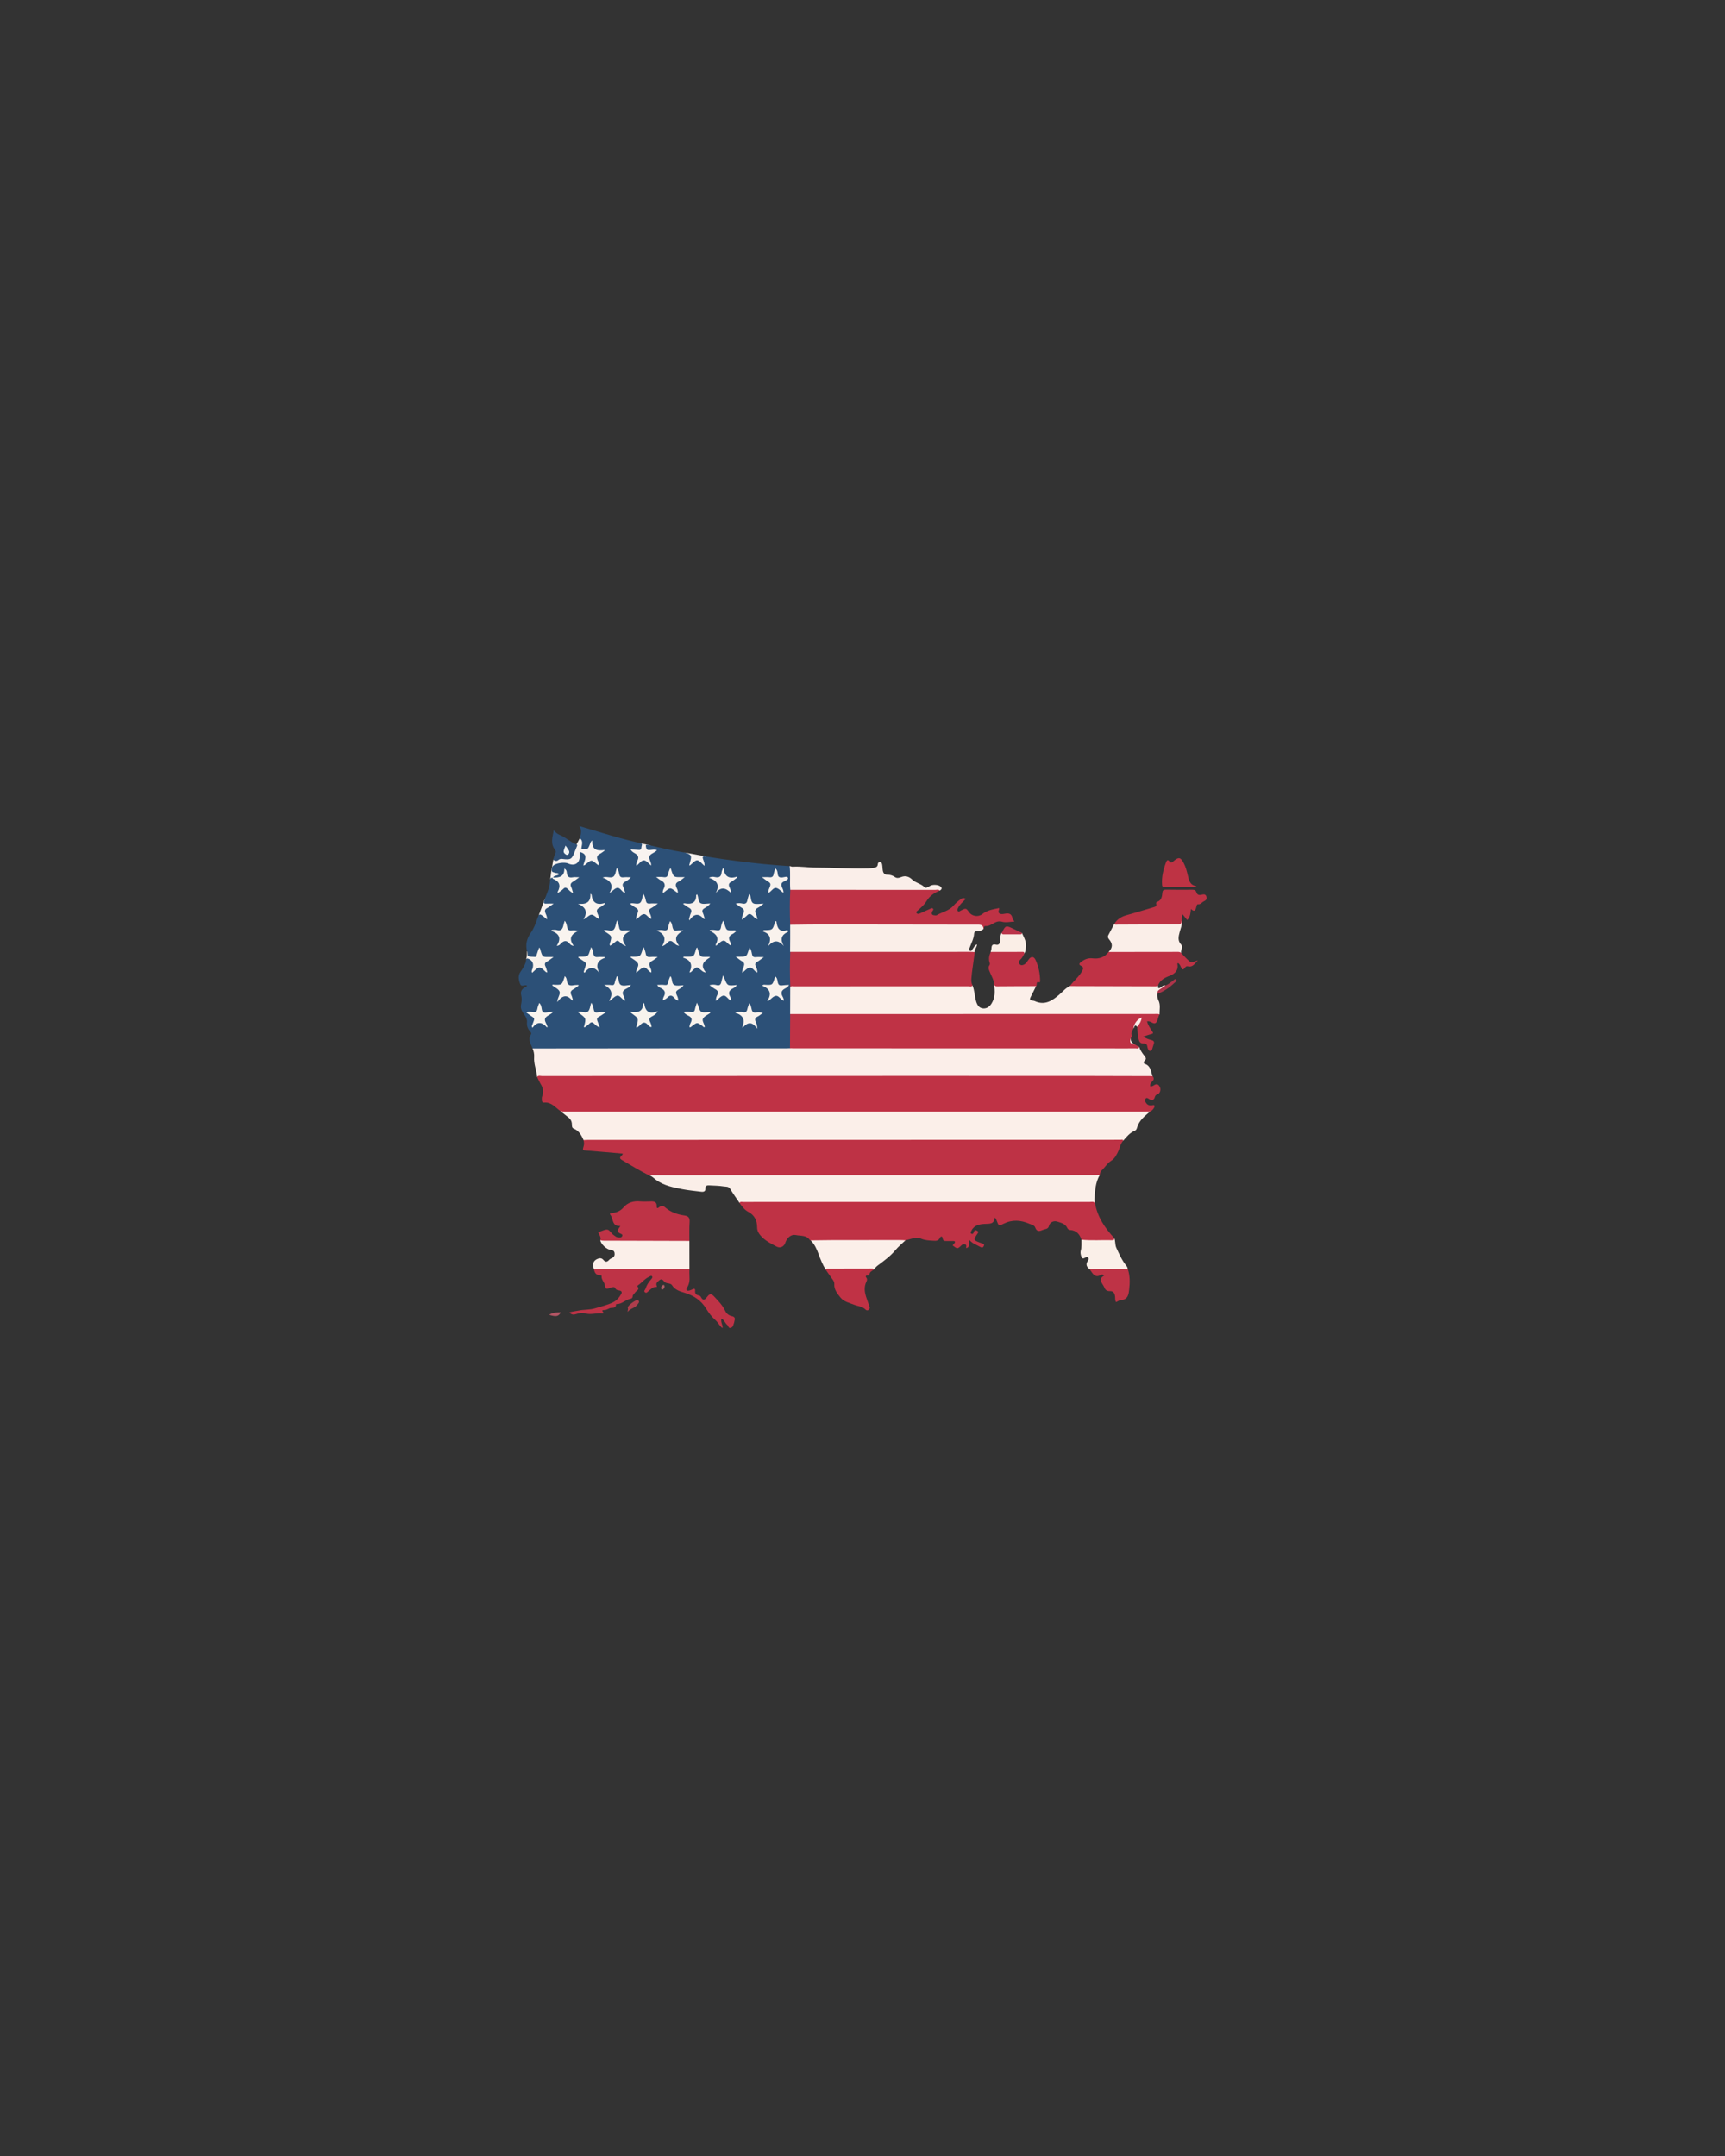 <svg version="1.0" preserveAspectRatio="xMidYMid meet" height="1350" viewBox="0 0 810 1012.5" zoomAndPan="magnify" width="1080" xmlns:xlink="http://www.w3.org/1999/xlink" xmlns="http://www.w3.org/2000/svg"><rect x="0" y="0" width="810" height="1012.5" fill="#333333" stroke="none"/><defs><clipPath id="32ccf4ad07"><path clip-rule="nonzero" d="M 243.078 387.902 L 372 387.902 L 372 493 L 243.078 493 Z M 243.078 387.902"></path></clipPath><clipPath id="a3640cd326"><path clip-rule="nonzero" d="M 523 417 L 566.922 417 L 566.922 435 L 523 435 Z M 523 417"></path></clipPath></defs><path fill-rule="nonzero" fill-opacity="1" d="M 259.211 407.281 L 259.859 403.465 L 270.703 396.555 L 272.25 393.637 L 276.891 391.594 L 292.832 395.602 L 301.172 396.117 L 304.191 396.727 L 314.805 400.641 L 321.832 400.43 L 331.129 402.109 L 349.094 417.266 L 303.293 423.047 L 254.707 434.938 L 252.988 429.785 L 255.738 422.398 L 259.785 416.348 L 258.41 412.742 L 258.984 408.16 Z M 259.211 407.281" fill="#f8f3f0"></path><g clip-path="url(#32ccf4ad07)"><path fill-rule="nonzero" fill-opacity="1" d="M 250.047 492.371 C 249.324 490.27 247.738 488.285 249.266 485.898 C 249.703 485.211 249.266 484.734 248.844 484.277 C 247.797 483.113 247.301 481.758 247.453 480.172 C 247.625 478.34 246.535 476.984 245.617 475.613 C 244.777 474.371 244.359 473.168 244.703 471.602 C 244.988 470.285 245.086 468.797 244.762 467.52 C 244.207 465.344 245.238 464.273 246.918 463.414 C 247.129 463.32 247.301 463.148 247.527 462.996 C 247.355 462.863 247.281 462.766 247.203 462.746 C 246.25 462.5 244.836 463.512 244.32 462.27 C 243.559 460.379 243.078 458.281 244.418 456.371 C 245.656 454.559 246.898 452.785 247.09 450.512 C 247.91 449.387 248.656 450.266 249.305 450.664 C 250.258 451.258 251.23 451.906 251.004 453.301 C 250.887 454.023 250.488 454.691 250.449 455.629 C 251.574 455.246 252.09 453.738 253.426 454.023 C 254.609 454.293 255.469 455.152 256.406 455.914 C 255.07 452.461 255.07 452.461 258.734 449.77 C 255.68 450.152 253.332 449.789 253.543 445.875 C 253.066 446.715 252.988 447.25 252.816 447.727 C 252.129 449.637 250.277 450.438 248.348 449.672 C 247.777 449.445 247.66 449.062 247.645 448.508 C 247.625 447.898 247.816 447.27 247.473 446.676 C 246.648 443.508 247.375 440.742 249.246 438.07 C 250.66 436.047 251.555 433.68 252.359 431.312 C 253.121 429.043 253.406 428.984 255.242 430.434 C 255.719 430.816 256.195 431.199 256.863 431.75 C 256.977 430.531 256.48 429.691 256.137 428.832 C 255.719 427.762 255.777 427 256.961 426.426 C 257.914 425.949 258.754 425.203 259.977 424.348 C 258.504 424.348 257.473 424.309 256.445 424.363 C 255.355 424.422 255.223 424.039 255.547 423.027 C 256.328 420.605 257.512 418.316 257.988 415.797 C 258.145 415.012 258.316 414.211 258.332 413.41 C 258.352 412.531 258.656 412.113 259.574 412.246 C 259.844 412.418 260.148 412.492 260.414 412.645 C 263.602 414.535 263.602 414.535 262.59 418.199 C 263.66 417.781 264.289 416.652 265.398 416.598 C 266.582 416.52 267.25 417.512 268.547 418.523 C 266.926 415.547 267.805 413.773 270.477 412.551 C 268.203 412.398 265.59 412.953 265.723 409.039 C 264.613 410.297 264.785 411.961 263.375 412.246 C 262.152 412.473 260.91 412.57 259.672 412.227 C 260.148 410.93 261.676 411.445 262.457 410.547 C 262.094 409.766 261.254 410.145 260.684 409.879 C 260.09 409.613 259.23 409.746 259.059 408.867 C 258.887 407.949 259.137 407.129 259.824 406.48 C 261.082 405.297 265.168 404.746 266.773 405.508 C 269.77 406.922 272.25 405.375 272.211 402.09 C 272.211 401.422 272.211 400.754 272.211 400.086 C 276.586 401.156 274.426 403.98 273.895 406.441 C 274.695 406.406 274.98 405.891 275.383 405.586 C 277.75 403.715 277.75 403.715 280.039 405.621 C 280.328 405.852 280.613 406.082 280.977 406.367 C 281.434 405.414 280.938 404.668 280.672 404.02 C 280.098 402.645 280.25 401.691 281.684 400.984 C 282.484 400.582 283.172 399.973 283.914 399.457 C 283.781 399.285 283.742 399.191 283.727 399.211 C 280.422 399.668 277.805 399.152 278.148 394.668 C 277.289 395.238 277.254 395.832 277.062 396.309 C 276.031 398.98 276.051 398.98 272.996 398.75 C 273.016 397.035 274.18 395.125 272.289 393.676 C 272.195 393.598 272.27 393.195 272.348 392.969 C 272.977 391.27 273.223 389.609 271.965 387.93 C 275.516 388.98 279.086 390.027 282.637 391.098 C 288.461 392.855 294.32 394.496 300.277 395.852 C 300.984 396.004 301.746 396.117 301.344 397.109 C 301.02 397.891 301.516 399.324 299.816 399.113 C 298.652 398.98 297.488 398.961 296.078 398.887 C 296.594 399.898 297.395 400.316 298.082 400.699 C 299.59 401.559 300.199 402.551 299.266 404.211 C 298.922 404.82 298.883 405.621 298.691 406.348 C 298.883 406.387 299.016 406.461 299.074 406.406 C 300.219 405.586 301.172 403.922 302.473 404.059 C 303.598 404.152 304.59 405.566 305.773 406.5 C 305.945 404.781 304.438 403.41 304.992 402.074 C 305.547 400.734 307.492 400.566 308.465 399.227 C 307.32 398.75 306.215 399.094 305.145 399.191 C 304.211 399.285 303.656 399.074 303.406 398.047 C 303.121 396.883 303.121 396.48 304.555 396.824 C 310.109 398.16 315.703 399.398 321.352 400.355 C 321.543 400.395 321.715 400.41 321.906 400.469 C 324.617 401.328 324.883 401.844 324.102 404.574 C 323.93 405.164 323.777 405.758 323.625 406.387 C 323.797 406.387 323.93 406.441 323.988 406.406 C 325.133 405.547 326.258 404 327.387 404.02 C 328.492 404.039 329.582 405.641 330.82 406.633 C 330.918 405.375 330.461 404.402 330.133 403.445 C 329.754 402.32 330.039 401.957 331.203 402.148 C 333.973 402.605 336.738 403.047 339.508 403.445 C 348.023 404.688 356.559 405.66 365.109 406.348 C 367.039 406.5 368.965 406.613 370.895 406.75 C 371.523 407.379 371.582 408.18 371.582 409 C 371.582 411.977 371.637 414.957 371.543 417.934 C 371.621 423.41 371.637 428.887 371.543 434.367 C 371.621 438.602 371.621 442.859 371.543 447.098 C 371.621 452.535 371.621 457.977 371.543 463.434 C 371.926 467.766 371.41 472.082 371.543 476.414 C 371.656 481.07 371.582 485.707 371.582 490.367 C 371.582 491.109 371.562 491.875 371.066 492.484 C 370.246 493.074 369.289 492.98 368.355 492.98 C 329.906 493 291.457 492.98 253.008 492.98 C 251.918 492.961 250.926 492.922 250.047 492.371 Z M 250.047 492.371" fill="#2c5077"></path></g><path fill-rule="nonzero" fill-opacity="1" d="M 263.184 521.801 C 260.816 520.141 258.965 517.488 255.547 517.793 C 254.727 517.867 254.438 517.297 254.422 516.629 C 254.402 516.016 254.383 515.348 254.594 514.797 C 255.355 512.828 255.07 511.055 254 509.281 C 253.332 508.172 252.816 506.969 252.223 505.805 C 252.453 504.93 253.219 504.965 253.867 504.891 C 254.727 504.793 255.605 504.832 256.48 504.832 C 297.949 504.832 339.414 504.91 380.879 504.758 C 388.094 504.719 395.332 505.195 402.527 504.758 C 410.07 504.316 417.609 504.355 425.152 504.508 C 462.742 505.273 500.332 504.605 537.922 504.832 C 539.047 504.832 540.172 504.793 541.203 505.387 C 541.949 506.281 541.969 507.008 541.031 507.887 C 540.461 508.422 539.906 509.184 540.098 510.176 C 540.84 510.273 541.395 509.969 541.891 509.641 C 543.133 508.82 543.992 509.203 544.602 510.406 C 545.234 511.629 544.754 513.48 543.609 513.859 C 542.883 514.109 542.465 514.434 542.273 515.195 C 541.891 516.609 540.996 516.895 539.715 516.207 C 539.145 515.902 538.473 515.195 537.922 516 C 537.406 516.742 537.824 517.562 538.359 518.211 C 539.008 519.016 539.887 519.223 540.859 519.09 C 541.281 519.031 541.816 518.746 542.062 519.184 C 542.312 519.625 541.949 520.121 541.699 520.539 C 541.301 521.191 540.746 521.688 540.039 521.973 C 538.113 522.562 536.105 522.527 534.121 522.527 C 445.559 522.527 357.016 522.527 268.453 522.527 C 266.656 522.508 264.883 522.469 263.184 521.801 Z M 263.184 521.801" fill="#bf3245"></path><path fill-rule="nonzero" fill-opacity="1" d="M 527.383 535.734 C 526.16 537.07 525.934 538.863 525.207 540.43 C 524.367 542.262 523.449 544.113 521.73 545.16 C 519.824 546.344 518.828 548.312 517.227 549.723 C 516.633 550.258 516.559 551.02 516.426 551.766 C 515.812 552.281 515.09 552.414 514.324 552.434 C 513.445 552.453 512.586 552.453 511.707 552.453 C 445.598 552.453 379.504 552.453 313.391 552.453 C 310.473 552.453 307.531 552.645 304.668 551.918 C 300.332 549.742 296.211 547.242 292.047 544.762 C 289.891 543.465 292.43 542.891 292.41 541.766 C 286.836 541.289 281.242 540.773 275.648 540.352 C 273.492 540.18 273.473 540.277 274.082 538.156 C 274.352 537.223 274.254 536.324 273.988 535.41 C 274.504 534.836 275.211 534.836 275.898 534.797 C 276.527 534.762 277.137 534.777 277.77 534.777 C 360.203 534.777 442.656 534.777 525.09 534.816 C 525.875 534.777 527.25 533.977 527.383 535.734 Z M 527.383 535.734" fill="#be3245"></path><path fill-rule="nonzero" fill-opacity="1" d="M 541.184 505.367 C 530.703 505.348 520.242 505.289 509.762 505.289 C 483.32 505.273 456.879 505.273 430.457 505.273 C 371.793 505.273 313.105 505.289 254.438 505.328 C 253.695 505.328 252.797 504.891 252.223 505.785 C 251.938 502.617 250.562 499.602 250.812 496.34 C 250.906 494.945 250.602 493.629 250.066 492.371 C 272.309 492.352 294.551 492.332 316.789 492.312 C 334.238 492.312 351.668 492.312 369.117 492.332 C 369.75 492.332 370.359 492.293 370.988 492.273 C 371.965 491.512 373.129 491.738 374.234 491.738 C 393.746 491.719 413.277 491.738 432.785 491.719 C 466.465 491.703 500.121 491.758 533.797 491.703 C 534.18 491.703 534.543 491.684 534.906 491.586 C 535.402 493.113 536.277 494.449 537.273 495.691 C 537.941 496.512 538.531 497.254 537.445 498.211 C 536.945 498.648 536.945 499.414 537.559 499.602 C 540.383 500.539 540.402 503.172 541.184 505.367 Z M 541.184 505.367" fill="#fbeee9"></path><path fill-rule="nonzero" fill-opacity="1" d="M 527.383 535.734 C 527.289 534.895 526.656 535.258 526.238 535.258 C 474.004 535.258 421.77 535.273 369.559 535.293 C 338.402 535.293 307.227 535.293 276.07 535.312 C 275.383 535.312 274.695 535.371 274.027 535.391 C 272.996 533.137 271.887 530.98 269.328 529.988 C 268.336 529.605 268.625 528.309 268.508 527.469 C 268.355 526.285 267.805 525.523 266.98 524.836 C 265.742 523.805 264.441 522.812 263.164 521.82 C 263.832 521.895 264.52 522.047 265.188 522.047 C 355.43 522.047 445.672 522.047 535.918 522.047 C 537.289 522.047 538.664 522.012 540.02 521.992 C 537.578 524.129 534.922 526.113 533.969 529.453 C 533.797 530.047 533.551 530.734 532.957 530.98 C 530.57 531.914 529.004 533.863 527.383 535.734 Z M 527.383 535.734" fill="#fbefe9"></path><path fill-rule="nonzero" fill-opacity="1" d="M 534.867 491.586 C 534.828 492.77 533.91 492.332 533.359 492.332 C 528.871 492.371 524.387 492.332 519.879 492.332 C 470.797 492.332 421.715 492.332 372.633 492.312 C 372.078 492.312 371.504 492.273 370.953 492.254 C 370.988 486.91 371.008 481.547 371.047 476.203 C 371.887 475.457 372.918 475.629 373.91 475.629 C 380.516 475.613 387.121 475.613 393.746 475.613 C 442.754 475.613 491.777 475.613 540.785 475.629 C 542.043 475.629 543.438 475.211 544.488 476.375 C 544.395 476.527 544.258 476.68 544.203 476.832 C 543.723 478.035 543.59 479.641 542.711 480.363 C 541.777 481.148 540.516 479.695 539.316 479.621 C 539.145 479.602 538.953 479.641 538.629 479.641 C 539.086 481.473 540.098 482.941 541.09 484.391 C 541.566 485.098 541.547 485.402 540.613 485.613 C 539.41 485.879 538.246 486.34 536.832 486.797 C 538.133 487.711 539.43 488.113 540.672 488.438 C 541.949 488.762 542.121 489.41 541.699 490.461 C 541.645 490.633 541.625 490.824 541.547 490.996 C 541.129 491.93 541.148 493.477 540.059 493.535 C 539.16 493.59 538.836 492.043 538.703 491.203 C 538.492 489.965 537.348 490.059 536.965 490.059 C 534.922 490.078 534.77 488.477 534.504 487.254 C 534.141 485.594 534.16 483.855 534.008 482.156 C 533.723 480.746 535.555 480.137 535.25 478.398 C 534.254 480.098 532.652 481.051 532.23 482.902 C 531.793 484.027 530.781 485.059 531.562 486.453 C 531.66 486.625 531.238 487.062 531.066 487.387 C 530.723 489.508 530.855 489.734 532.898 490.48 C 533.551 490.898 534.199 491.242 534.867 491.586 Z M 534.867 491.586" fill="#bf3245"></path><path fill-rule="nonzero" fill-opacity="1" d="M 507.832 582.188 C 506.973 579.555 505.41 577.801 502.469 577.629 C 501.84 577.59 501.379 577.168 501.152 576.672 C 500.215 574.633 498.25 574.27 496.438 573.676 C 494.699 573.125 492.941 574.039 492.543 575.738 C 492.16 577.32 490.785 577.113 489.773 577.551 C 488.285 578.199 486.871 578.676 486.09 576.445 C 485.707 575.336 484.352 575.129 483.32 574.688 C 479.293 572.934 475.301 572.664 471.234 574.688 C 468.984 575.797 468.945 575.699 468.047 573.352 C 467.855 572.836 467.762 572.246 467.055 571.77 C 466.863 574.992 464.727 574.648 462.398 574.766 C 460.031 574.879 457.414 575.316 456.152 577.953 C 455.906 578.449 455.484 579.02 456.172 579.383 C 456.727 579.688 457.129 579.156 457.262 578.676 C 457.547 577.648 458.121 577.57 458.922 578.047 C 459.84 578.582 459.094 579.078 458.848 579.555 C 458.789 579.668 458.691 579.766 458.637 579.859 C 457.129 582.207 457.223 582.477 459.879 583.469 C 460.219 583.602 460.602 583.68 460.926 583.848 C 461.441 584.117 462.453 584.078 461.957 585.148 C 461.539 586.027 461.004 585.988 460.164 585.512 C 458.523 584.555 456.613 584.039 455.312 582.398 C 454.32 583.621 455.906 585.645 453.672 586.141 C 453.578 585.547 454.148 584.652 453.082 584.363 C 452.395 584.176 451.918 584.402 451.402 584.879 C 449.586 586.617 449.566 586.598 447.297 584.859 C 447.543 584.594 447.812 584.328 448.039 584.039 C 448.633 583.277 448.613 582.781 447.469 582.801 C 446.477 582.82 445.48 582.781 444.469 582.801 C 443.535 582.82 442.789 582.762 442.637 581.52 C 442.504 580.473 441.742 580.453 441.34 581.312 C 440.633 582.875 439.43 582.742 438.074 582.668 C 436.148 582.57 434.258 582.438 432.426 581.672 C 430.992 581.082 429.504 581.254 428.035 581.711 C 427.078 582 426.105 582.227 425.152 582.477 C 424.293 583.086 423.297 583.105 422.285 583.105 C 409.363 583.105 396.418 583.105 383.492 583.105 C 382.48 583.105 381.508 583.066 380.629 582.496 C 380.516 582.457 380.344 582.438 380.285 582.359 C 378.684 579.938 375.973 580.473 373.68 579.996 C 371.562 579.555 369.578 581.141 368.754 583.621 C 368.164 585.453 366.387 586.332 364.688 585.434 C 361.922 583.965 359.078 582.59 356.996 580.07 C 356.078 578.965 355.527 577.875 355.527 576.406 C 355.527 573.219 354.305 570.641 351.344 569.098 C 349.512 568.141 348.406 566.461 347.203 564.879 C 347.395 564.094 348.062 564.059 348.672 563.98 C 349.281 563.887 349.914 563.922 350.543 563.922 C 403.902 563.922 457.242 563.922 510.602 563.941 C 511.863 563.941 513.273 563.562 514.172 564.953 C 515.297 571.461 518.793 576.672 523.184 581.387 C 523.699 582.992 522.477 583.012 521.523 583.047 C 518.484 583.164 515.434 583.086 512.379 583.105 C 511.5 583.105 510.641 583.125 509.762 583.086 C 509.035 583.027 508.328 582.875 507.832 582.188 Z M 507.832 582.188" fill="#bf3245"></path><path fill-rule="nonzero" fill-opacity="1" d="M 514.211 564.934 C 513.445 564.113 512.453 564.457 511.555 564.457 C 462.453 564.438 413.352 564.457 364.25 564.457 C 359.211 564.457 354.152 564.438 349.109 564.477 C 348.48 564.477 347.719 564.133 347.242 564.879 C 345.789 562.723 344.242 560.621 342.926 558.387 C 342.145 557.051 340.844 557.34 339.793 557.168 C 337.543 556.805 335.23 556.805 332.941 556.672 C 331.93 556.613 331.184 556.879 331.242 558.082 C 331.32 559.496 330.477 559.801 329.332 559.668 C 326.395 559.305 323.434 559.039 320.512 558.484 C 316.199 557.645 311.883 556.844 308.16 554.172 C 307.035 553.367 306.082 552.242 304.668 551.898 C 325.191 551.898 345.695 551.879 366.215 551.879 C 415.547 551.879 464.859 551.879 514.191 551.859 C 514.934 551.859 515.68 551.805 516.426 551.766 C 514.344 555.355 514.172 559.363 513.941 563.332 C 513.922 563.867 514.113 564.402 514.211 564.934 Z M 514.211 564.934" fill="#faeee8"></path><path fill-rule="nonzero" fill-opacity="1" d="M 544.469 476.395 C 543.762 476.031 543 476.184 542.254 476.184 C 485.172 476.184 428.109 476.203 371.027 476.223 C 371.047 471.965 371.047 467.711 371.066 463.453 C 371.43 462.711 372.117 462.652 372.805 462.594 C 373.68 462.52 374.539 462.555 375.418 462.555 C 401.688 462.555 427.977 462.555 454.246 462.555 C 455.047 462.555 455.867 462.539 456.652 462.785 C 457.68 465.191 457.625 467.844 458.367 470.305 C 458.902 472.062 459.762 473.418 461.652 473.57 C 463.41 473.723 464.727 472.672 465.605 471.262 C 467.34 468.473 467.266 465.402 466.75 462.309 C 472.383 462.863 478.012 462.441 483.645 462.574 C 484.617 462.594 485.648 462.422 486.488 463.129 C 485.648 464.848 484.828 466.566 483.949 468.246 C 483.473 469.18 483.492 469.77 484.715 469.887 C 485.078 469.926 485.477 469.941 485.801 470.094 C 490.574 472.328 494.051 469.98 497.484 467.023 C 499.051 465.668 500.387 463.988 502.336 463.109 C 503.156 462.574 504.09 462.555 505.027 462.555 C 517.398 462.539 529.75 462.574 542.121 462.539 C 542.676 462.539 543.246 462.5 543.762 462.785 C 543.648 464.18 544.066 464.465 545.215 463.566 C 545.766 463.129 546.359 462.613 547.199 462.824 C 547.121 463.738 546.32 463.969 545.711 464.352 C 544.734 464.98 543.934 465.707 543.438 466.754 C 543.344 467.805 543.477 468.758 543.973 469.789 C 545.023 471.871 544.449 474.18 544.469 476.395 Z M 544.469 476.395" fill="#fbefe9"></path><path fill-rule="nonzero" fill-opacity="1" d="M 456.668 462.785 C 456.191 463.551 455.43 463.188 454.797 463.188 C 427.5 463.207 400.18 463.188 372.879 463.207 C 372.289 463.207 371.621 462.957 371.105 463.473 C 370.875 457.996 370.855 452.516 371.086 447.039 C 371.809 446.391 372.707 446.469 373.566 446.469 C 399.988 446.449 426.41 446.449 452.852 446.504 C 454.473 446.504 456.137 446.582 457.719 447.137 C 457.375 449.672 457.012 452.191 456.668 454.73 C 456.461 456.258 456.25 457.785 456.152 459.332 C 456.039 460.496 456.098 461.699 456.668 462.785 Z M 456.668 462.785" fill="#be3245"></path><path fill-rule="nonzero" fill-opacity="1" d="M 371.047 434.289 C 370.855 428.812 370.797 423.352 371.105 417.875 C 371.809 417.188 372.707 417.285 373.566 417.285 C 393.805 417.305 414.02 417.207 434.258 417.32 C 435.938 417.32 437.617 417.188 439.297 417.305 C 440.043 417.359 440.996 417.152 441.262 418.238 C 438.742 419.289 436.566 420.68 435.098 423.125 C 434.066 424.844 432.539 426.16 431.051 427.496 C 430.668 427.84 429.941 428.164 430.438 428.832 C 430.82 429.367 431.488 429.156 431.984 428.945 C 433.531 428.277 435.02 427.516 436.586 426.883 C 437.043 426.695 437.676 426.215 438.133 426.75 C 438.535 427.227 437.922 427.629 437.73 428.066 C 437.254 429.156 437.559 429.746 438.742 429.844 C 439.105 429.883 439.562 429.977 439.852 429.805 C 442.445 428.258 445.617 427.762 447.695 425.34 C 448.691 424.191 449.797 423.219 451.02 422.344 C 451.746 421.809 452.527 421.445 453.441 422.133 C 452.277 423.562 450.715 424.594 449.949 426.273 C 449.738 426.75 449.262 427.344 449.758 427.82 C 450.254 428.336 450.789 427.801 451.266 427.57 C 453.539 426.406 453.691 426.445 455.047 428.391 C 456.324 430.242 459.305 430.836 461.289 429.25 C 463.617 427.379 466.348 427.039 469.156 426.445 C 469.309 427.305 468.41 428.258 469.211 428.887 C 469.918 429.441 470.91 429.289 471.75 429.117 C 473.641 428.734 475.035 428.984 475.418 431.234 C 475.492 431.73 475.969 432.172 476.352 432.781 C 474.289 432.859 472.383 433.41 470.395 432.84 C 469.211 432.496 468.125 432.762 466.996 433.355 C 465.625 434.078 464.305 435.055 462.551 434.918 C 461.938 434.883 462.109 435.777 461.844 436.219 C 459.438 434.176 456.461 434.766 453.691 434.578 C 448.898 434.25 444.125 435.109 439.316 434.844 C 430.668 434.387 422 434.52 413.332 434.52 C 405.352 434.52 397.375 434.48 389.395 434.539 C 384.297 434.578 379.199 435.109 374.082 434.902 C 373.031 434.902 371.945 435.035 371.047 434.289 Z M 371.047 434.289" fill="#be3245"></path><path fill-rule="nonzero" fill-opacity="1" d="M 371.047 434.289 C 376.277 434.234 381.508 434.137 386.738 434.137 C 406.191 434.137 425.629 434.176 445.082 434.215 C 449.625 434.215 454.188 434.27 458.73 434.215 C 460.316 434.195 461.691 434.234 461.824 436.254 C 460.984 437.02 459.992 437.383 458.863 437.324 C 458.023 437.285 457.453 437.707 457.414 438.449 C 457.281 440.797 456.137 442.801 455.371 444.941 C 455.18 445.492 454.723 446.18 455.504 446.543 C 456.172 446.848 456.383 446.105 456.727 445.664 C 457.301 444.941 457.625 443.93 458.77 443.488 C 458.711 444.922 457.547 445.836 457.645 447.117 C 456.957 447.078 456.289 447 455.602 447 C 427.402 447 399.207 447 371.008 447.02 C 371.066 442.785 371.047 438.527 371.047 434.289 Z M 371.047 434.289" fill="#faeee8"></path><path fill-rule="nonzero" fill-opacity="1" d="M 543.781 462.785 C 543.438 463.109 543.055 463.207 542.598 463.207 C 529.195 463.168 515.773 463.148 502.375 463.109 C 504.129 460.629 506.629 458.797 508.121 456.047 C 508.789 454.828 508.863 454.18 507.625 453.566 C 506.555 453.031 506.648 452.535 507.508 451.848 C 509.133 450.551 510.887 449.789 513.027 450.055 C 516.082 450.438 518.676 449.559 520.605 447.059 C 521.598 446.641 522.609 446.449 523.699 446.449 C 533.035 446.469 542.367 446.449 551.703 446.469 C 552.754 446.469 554.035 446.16 554.625 447.535 C 555.961 448.891 557.203 450.34 558.672 451.562 C 559.723 452.441 560.867 451.238 562.434 451.105 C 560.887 452.613 560.047 454.387 557.738 453.797 C 557.012 453.605 556.609 454.16 556.23 454.676 C 555.562 455.59 555.102 455.359 554.664 454.445 C 554.281 453.645 554.016 452.707 553.137 452.25 C 553.004 452.402 552.852 452.5 552.867 452.555 C 553.441 455.742 551.84 457.27 548.992 458.375 C 546.836 459.18 544.66 460.344 543.781 462.785 Z M 543.781 462.785" fill="#bf3245"></path><path fill-rule="nonzero" fill-opacity="1" d="M 441.262 418.258 C 440.691 417.512 439.891 417.895 439.203 417.895 C 416.504 417.875 393.805 417.875 371.086 417.875 C 370.781 414.152 371.238 410.414 370.797 406.691 C 371.277 406.805 371.773 407.055 372.23 407.016 C 375.914 406.785 379.543 407.438 383.207 407.438 C 391.359 407.438 399.492 408.027 407.664 407.797 C 408.465 407.777 409.246 407.684 410.07 407.57 C 411.215 407.379 412.113 407.188 412.188 405.773 C 412.207 405.316 412.551 404.82 413.18 404.84 C 413.906 404.859 414.117 405.43 414.23 405.965 C 414.422 406.938 414.363 407.934 414.555 408.926 C 414.824 410.242 415.547 410.758 416.711 410.777 C 418.012 410.793 419.137 411.121 420.207 411.863 C 421.121 412.512 422.098 412.32 423.051 411.922 C 425.074 411.082 426.832 411.578 428.34 413.066 C 430 414.688 432.441 414.938 434.125 416.637 C 434.809 417.34 435.996 416.406 436.852 415.949 C 438.094 415.281 440.73 415.434 441.684 416.367 C 442.617 417.207 442.027 417.762 441.262 418.258 Z M 441.262 418.258" fill="#faeee9"></path><path fill-rule="nonzero" fill-opacity="1" d="M 281.891 582.418 C 282.465 580.91 281.203 579.859 280.898 578.582 C 280.977 578.523 281.031 578.469 281.09 578.469 C 282.598 578.332 284.125 577.168 285.367 577.492 C 286.418 577.762 287.16 579.441 288.363 580.164 C 288.898 580.492 289.336 580.969 289.969 581.062 C 290.77 581.176 291.742 581.367 292.145 580.508 C 292.562 579.594 291.496 579.461 290.98 579.156 C 288.957 577.973 290.77 576.996 291.266 575.699 C 287.238 576.102 288.098 572.266 286.551 570.434 C 286.074 569.879 286.836 569.781 287.219 569.727 C 289.375 569.422 291.227 568.867 292.812 566.996 C 294.723 564.727 297.508 563.887 300.582 564.191 C 302.375 564.363 304.191 564.191 306.004 564.191 C 307.492 564.191 308.465 564.707 308.371 566.461 C 308.293 568.008 309.305 567.094 309.648 566.824 C 310.949 565.793 311.656 566.426 312.742 567.34 C 315.148 569.344 318.164 570.336 321.199 570.777 C 323.375 571.082 323.949 571.902 323.816 573.965 C 323.625 576.883 323.738 579.824 323.719 582.742 C 323.09 583.562 322.172 583.469 321.316 583.469 C 312.531 583.488 303.75 583.621 294.969 583.41 C 291.359 583.316 287.754 583.145 284.145 583.105 C 283.324 583.086 282.523 583.027 281.891 582.418 Z M 281.891 582.418" fill="#be3346"></path><path fill-rule="nonzero" fill-opacity="1" d="M 323.738 595.988 C 323.738 597.113 323.684 598.242 323.758 599.348 C 323.871 601.18 323.738 602.938 322.707 604.559 C 322.461 604.941 322.059 605.473 322.48 605.914 C 322.844 606.297 323.434 606.125 323.91 606.008 C 324.387 605.895 324.828 605.629 325.285 605.438 C 326.031 605.113 326.508 605.227 326.41 606.18 C 326.297 607.461 326.852 608.164 328.148 608.375 C 328.473 608.434 328.914 608.699 329.047 608.984 C 330.191 611.332 331.223 610.188 332.176 608.891 C 333.266 607.422 334.086 607.535 335.328 608.852 C 337.293 610.953 339.297 612.977 340.539 615.629 C 341.148 616.945 342.258 617.785 343.652 618.09 C 344.949 618.375 345.293 619.027 344.91 620.207 C 344.797 620.57 344.816 620.953 344.664 621.297 C 344.32 622.137 344.281 623.188 343.23 623.551 C 341.953 624.008 342.066 622.613 341.477 622.176 C 340.445 621.41 340.215 619.902 338.781 619.293 C 338.285 620.84 339.395 622.156 339.336 623.566 C 339.164 623.566 339.09 623.586 339.051 623.566 C 337.789 622.5 337.141 620.973 335.805 619.828 C 334.238 618.453 332.77 616.508 331.586 614.559 C 329.258 610.742 325.82 608.453 321.621 607.172 C 319.293 606.469 316.941 605.816 315.531 603.527 C 315.168 602.953 314.402 602.801 313.715 602.688 C 312.973 602.574 312.246 602.383 311.77 601.715 C 311.234 600.969 310.547 600.492 309.727 601.16 C 308.961 601.789 307.875 602.441 308.312 603.68 C 308.465 604.137 308.637 604.426 308.105 604.387 C 306.422 604.273 305.582 605.551 304.457 606.391 C 304 606.734 303.598 607.477 302.871 606.887 C 302.129 606.297 302.891 605.855 303.082 605.301 C 303.656 603.527 304.609 602.02 305.871 600.645 C 306.176 600.32 306.578 599.75 306.117 599.328 C 305.68 598.93 305.223 599.426 304.781 599.613 C 302.699 600.551 301.363 602.441 299.512 603.66 C 299.398 603.738 299.266 604.043 299.305 604.102 C 300.621 605.609 298.844 606.086 298.309 606.906 C 297.891 607.555 297.105 607.938 297.07 608.891 C 297.051 609.387 296.648 609.863 296.133 609.941 C 293.766 610.285 292.105 612.48 289.605 612.422 C 289.488 612.422 289.262 612.5 289.262 612.535 C 289.262 614.16 288.289 614.16 286.969 614.215 C 285.922 614.254 285.004 615.266 283.801 615.227 C 283.555 615.227 282.234 615.113 283.211 616.199 C 283.707 616.734 283.02 616.812 282.75 616.793 C 280.117 616.508 277.48 617.555 274.848 616.793 C 273.414 616.371 272.004 616.641 270.629 617.098 C 269.426 617.5 268.336 617.535 267.344 616.316 C 268.852 615.895 270.285 615.762 271.66 615.477 C 274.219 614.941 276.832 615.188 279.316 614.445 C 282.16 613.586 285.043 612.957 287.754 611.641 C 289.566 610.762 290.711 609.426 291.648 607.785 C 292.199 606.828 291.934 606.277 290.863 606.047 C 290.062 605.875 289.262 605.895 288.805 604.805 C 288.555 604.195 287.352 604.48 286.59 604.77 C 284.508 605.551 284.43 605.438 283.953 603.316 C 283.648 601.926 282.273 600.875 282.504 599.234 C 282.523 599.137 282.008 598.852 281.738 598.852 C 279.828 598.871 279.18 597.648 278.895 596.047 C 279.523 595.242 280.441 595.34 281.301 595.34 C 294.625 595.32 307.934 595.32 321.258 595.34 C 322.156 595.359 323.051 595.32 323.738 595.988 Z M 323.738 595.988" fill="#be3346"></path><path fill-rule="nonzero" fill-opacity="1" d="M 323.738 595.988 C 319.883 595.969 316.027 595.93 312.172 595.93 C 301.898 595.93 291.629 595.949 281.34 595.969 C 280.535 595.969 279.715 596.047 278.914 596.082 C 277.977 593.621 278.57 592 280.633 591.16 C 281.684 590.738 282.598 590.797 283.324 591.676 C 284.297 592.859 285.117 592.707 286.055 591.637 C 286.398 591.234 286.969 590.988 287.465 590.738 C 288.461 590.242 288.727 589.422 288.574 588.41 C 288.402 587.379 287.695 587.074 286.703 586.98 C 284.793 586.789 282.082 584.156 281.891 582.418 C 282.312 582.496 282.73 582.648 283.172 582.648 C 296.688 582.684 310.203 582.723 323.719 582.762 C 323.719 587.152 323.738 591.578 323.738 595.988 Z M 323.738 595.988" fill="#fbefe9"></path><path fill-rule="nonzero" fill-opacity="1" d="M 380.648 582.496 C 384.18 582.457 387.73 582.398 391.266 582.379 C 401.766 582.359 412.266 582.359 422.766 582.359 C 423.566 582.359 424.367 582.438 425.168 582.477 C 423.586 584.02 421.828 585.434 420.434 587.113 C 418.031 589.996 415.051 592.133 412.094 594.348 C 411.367 594.883 410.793 595.645 410.164 596.312 C 402.699 596.695 395.234 596.656 387.77 596.332 C 386.34 594.023 385.309 591.543 384.391 589.004 C 383.512 586.598 382.52 584.309 380.648 582.496 Z M 380.648 582.496" fill="#fbefe9"></path><path fill-rule="nonzero" fill-opacity="1" d="M 554.586 447.555 C 554.148 446.98 553.52 447.02 552.906 447.02 C 542.141 447.039 531.371 447.059 520.586 447.059 C 522.516 444.996 522.59 443.262 520.758 441.086 C 520.262 440.492 520.051 439.922 520.414 439.215 C 521.332 437.457 522.266 435.723 523.184 433.965 C 523.793 433.871 524.406 433.738 525.035 433.754 C 533.664 434.023 542.293 433.125 550.941 433.41 C 552.41 433.449 553.766 433.258 554.969 432.383 C 555.199 434.289 554.379 436.008 553.918 437.781 C 553.383 439.844 552.906 441.773 554.664 443.625 C 555.715 444.77 554.34 446.219 554.586 447.555 Z M 554.586 447.555" fill="#faeee8"></path><g clip-path="url(#a3640cd326)"><path fill-rule="nonzero" fill-opacity="1" d="M 554.949 432.383 C 554.91 433.754 554.223 434.137 552.832 434.137 C 543.477 434.098 534.141 434.195 524.785 434.215 C 524.25 434.215 523.66 434.406 523.184 433.965 C 524.5 431.75 526.445 430.492 528.91 429.805 C 533.168 428.621 537.387 427.324 541.605 426.082 C 542.426 425.836 543.211 425.625 542.922 424.5 C 542.828 424.098 542.867 423.68 543.266 423.543 C 545.48 422.895 545.613 421.008 545.824 419.211 C 545.938 418.105 546.379 417.781 547.465 417.801 C 551.629 417.875 555.809 417.855 559.973 417.836 C 560.887 417.836 561.48 418.047 561.785 419.02 C 562.09 420.031 562.797 420.473 563.941 420.242 C 564.859 420.07 566.004 419.613 566.48 420.988 C 566.922 422.246 566.289 422.82 565.145 423.371 C 564.285 423.773 563.809 424.824 562.547 424.652 C 562.031 424.574 561.859 425.414 561.746 425.969 C 561.422 427.438 560.867 428.488 559.227 426.867 C 558.977 428.812 558.977 430.605 557.469 432.059 C 556.781 431.199 556.113 430.359 555.312 429.367 C 554.836 430.473 554.91 431.426 554.949 432.383 Z M 554.949 432.383" fill="#bd3345"></path></g><path fill-rule="nonzero" fill-opacity="1" d="M 486.527 463.129 C 480.398 463.148 474.273 463.148 468.145 463.207 C 467.398 463.207 466.996 462.977 466.77 462.309 C 466.75 460.227 465.625 458.531 464.879 456.695 C 464.422 455.551 463.754 454.445 464.668 453.184 C 464.859 452.938 464.84 452.422 464.727 452.117 C 464.113 450.34 464.477 448.68 465.203 447.059 C 465.812 446.543 466.559 446.484 467.324 446.484 C 471.18 446.469 475.016 446.43 478.871 446.504 C 479.73 446.523 481.012 446.219 481.012 447.805 C 480.496 448.852 479.961 449.902 479.062 450.723 C 478.473 451.258 478.184 452 478.738 452.727 C 479.352 453.508 480.191 453.34 480.934 452.938 C 481.891 452.402 482.406 451.449 483.016 450.59 C 484.102 449.043 485.441 449.043 486.262 450.781 C 487.711 453.91 488.379 457.25 488.398 460.707 C 488.398 460.934 488.285 461.145 488.227 461.375 C 486.184 460.551 487.141 462.594 486.527 463.129 Z M 486.527 463.129" fill="#bf3246"></path><path fill-rule="nonzero" fill-opacity="1" d="M 387.77 596.332 C 387.77 595.816 388.074 595.797 388.516 595.797 C 395.578 595.797 402.641 595.797 409.688 595.758 C 410.164 595.758 410.164 595.988 410.164 596.312 C 409.457 596.941 408.387 597.23 408.273 598.449 C 408.219 599.023 407.684 598.984 407.242 599.004 C 406.52 599.043 406.328 599.441 406.766 599.957 C 407.32 600.605 407.168 601.219 406.863 601.848 C 405.523 604.52 406.02 607.172 406.957 609.809 C 407.414 611.086 407.891 612.383 408.312 613.68 C 408.504 614.254 408.371 614.77 407.816 615.152 C 407.203 615.59 406.727 615.305 406.328 614.902 C 404.855 613.473 402.832 613.434 401.098 612.746 C 398.883 611.867 396.227 611.316 394.699 609.406 C 393.25 607.574 391.551 605.645 391.762 602.953 C 391.816 602.25 391.473 601.617 391.094 601.047 C 389.945 599.5 388.859 597.918 387.77 596.332 Z M 387.77 596.332" fill="#c03245"></path><path fill-rule="nonzero" fill-opacity="1" d="M 507.832 582.188 C 512.586 582.684 517.359 582.285 522.133 582.418 C 522.324 582.418 522.516 582.418 522.688 582.379 C 523.316 582.285 523.184 581.789 523.203 581.367 C 523.871 582.84 523.508 584.52 524.195 586.008 C 525.551 588.926 526.828 591.902 528.891 594.422 C 529.254 594.844 529.5 595.359 529.539 595.949 C 528.891 596.543 528.07 596.543 527.25 596.543 C 522.895 596.562 518.543 596.543 514.191 596.562 C 513.234 596.562 512.34 596.371 511.48 595.969 C 510.316 594.938 509.723 593.852 510.695 592.305 C 510.965 591.867 511.461 591.16 510.945 590.605 C 510.41 590.051 509.781 590.492 509.246 590.777 C 508.406 591.219 508.043 590.875 507.758 590.07 C 507.434 589.176 507.262 588.219 507.488 587.344 C 507.984 585.625 507.812 583.906 507.832 582.188 Z M 507.832 582.188" fill="#faefe8"></path><path fill-rule="nonzero" fill-opacity="1" d="M 511.539 595.969 C 517.551 595.777 523.562 595.816 529.578 595.949 C 530.648 599.098 530.59 602.402 530.227 605.551 C 530 607.535 529.789 610.34 526.504 610.512 C 525.684 610.551 524.902 611.145 524.078 611.504 C 523.508 610.703 523.719 609.75 523.602 608.852 C 523.41 607.324 522.84 606.258 521.043 606.332 C 519.785 606.391 518.926 605.742 518.523 604.52 C 518.504 604.461 518.469 604.406 518.43 604.348 C 517.551 602.516 515.355 600.723 518.602 598.965 C 517.855 598.488 517.32 598.488 517.016 598.68 C 514.285 600.34 513.219 598.277 511.977 596.523 C 511.824 596.371 511.672 596.18 511.539 595.969 Z M 511.539 595.969" fill="#be3346"></path><path fill-rule="nonzero" fill-opacity="1" d="M 561.441 416.652 C 556.555 416.652 551.684 416.652 546.797 416.652 C 545.996 416.652 545.73 416.293 545.672 415.527 C 545.387 411.844 546.262 408.371 547.523 404.973 C 547.754 404.363 548.23 403.332 549.07 404.457 C 549.797 405.449 550.273 405.09 550.98 404.477 C 553.461 402.301 554.395 402.492 555.887 405.414 C 556.801 407.188 557.297 409.113 557.758 411.062 C 558.289 413.297 558.652 415.66 561.746 416.121 C 561.652 416.293 561.535 416.484 561.441 416.652 Z M 561.441 416.652" fill="#be3344"></path><path fill-rule="nonzero" fill-opacity="1" d="M 480.992 447.805 C 481.012 446.773 480.246 447.039 479.676 447.02 C 474.844 447.02 470.016 447.02 465.184 447.039 C 465.316 446.504 465.527 445.969 465.547 445.438 C 465.605 444.023 465.949 443.223 467.668 443.641 C 469.156 444.004 469.594 442.84 469.672 441.637 C 469.746 440.418 469.613 439.176 470.379 438.09 C 473.527 438.375 476.695 438.469 479.848 438.09 C 480.859 440.34 482.215 442.496 481.699 445.188 C 481.527 446.086 481.547 447.02 480.992 447.805 Z M 480.992 447.805" fill="#faeee6"></path><path fill-rule="nonzero" fill-opacity="1" d="M 260.012 389.895 C 260.855 390.926 261.73 391.652 262.859 392.109 C 265.664 393.234 267.84 395.488 270.703 396.539 C 271.219 396.727 271.027 397.129 270.895 397.453 C 270.609 398.199 270.266 398.941 269.98 399.688 C 268.508 403.598 268.09 403.867 263.965 403.352 C 263.203 403.254 262.648 403.484 262.094 403.941 C 261.484 404.477 260.777 404.363 260.168 404.02 C 259.461 403.617 260.07 403.008 260.129 402.531 C 260.203 401.996 260.473 401.48 260.699 400.984 C 261.027 400.316 261.141 399.707 260.625 399.074 C 258.316 396.211 259.48 393.062 260.012 389.895 Z M 260.012 389.895" fill="#2e4e74"></path><path fill-rule="nonzero" fill-opacity="1" d="M 247.434 446.656 C 247.488 446.754 247.605 446.867 247.625 446.965 C 247.738 447.688 247.645 448.91 247.969 449.023 C 248.922 449.367 250.027 449.273 251.078 449.367 C 251.766 449.426 251.824 448.969 251.977 448.453 C 252.32 447.289 252.758 446.141 253.18 444.977 C 253.637 445.398 253.695 445.895 253.828 446.371 C 254.746 449.465 254.762 449.465 257.988 449.406 C 258.469 449.387 258.965 449.406 259.938 449.406 C 258.715 450.285 257.855 451.047 256.863 451.582 C 255.852 452.137 255.605 452.727 256.117 453.797 C 256.539 454.676 256.711 455.648 257.016 456.621 C 256.75 456.621 256.617 456.66 256.539 456.621 C 255.375 455.855 254.438 454.18 253.066 454.426 C 251.898 454.637 250.945 455.992 249.855 456.867 C 249.418 456.012 249.895 455.418 250.086 454.809 C 250.773 452.461 249.992 450.855 247.66 450.094 C 247.527 450.055 247.281 450.34 247.07 450.477 C 247.473 449.234 247.414 447.938 247.434 446.656 Z M 247.434 446.656" fill="#f7f1ec"></path><path fill-rule="nonzero" fill-opacity="1" d="M 259.633 412.188 C 259.688 412.168 259.746 412.113 259.805 412.113 C 262.648 412.207 265.055 411.691 264.996 407.895 C 266.008 408.504 266.105 409.172 266.16 409.82 C 266.293 411.578 267.098 412.359 268.949 411.996 C 269.77 411.824 270.668 411.977 272.004 411.977 C 270.801 412.836 269.98 413.523 269.062 414.059 C 267.938 414.707 267.668 415.453 268.242 416.637 C 268.605 417.398 268.758 418.277 269.102 419.363 C 267.918 418.945 267.344 418.145 266.656 417.512 C 265.934 416.844 265.34 416.539 264.5 417.438 C 263.793 418.18 262.859 418.715 261.902 419.422 C 261.902 419.059 261.848 418.848 261.902 418.715 C 263.395 415.969 262.781 413.965 259.824 412.781 C 259.633 412.703 259.363 412.531 259.555 412.227 C 259.535 412.227 259.633 412.188 259.633 412.188 Z M 259.633 412.188" fill="#f8f4ef"></path><path fill-rule="nonzero" fill-opacity="1" d="M 479.848 438.09 C 479.848 438.508 479.711 438.793 479.215 438.793 C 476.504 438.793 473.793 438.793 471.062 438.773 C 470.605 438.773 470.414 438.488 470.379 438.09 C 470.414 438.051 470.473 437.992 470.492 437.953 C 472.094 434.578 472.363 434.5 475.816 436.18 C 477.172 436.828 478.508 437.457 479.848 438.09 Z M 479.848 438.09" fill="#bb344a"></path><path fill-rule="nonzero" fill-opacity="1" d="M 543.477 466.738 C 543.211 465.438 544.145 464.902 545.004 464.332 C 545.75 463.816 546.492 463.32 547.238 462.824 C 548.496 462.387 549.434 461.469 550.52 460.762 C 551.094 460.398 551.762 459.352 552.336 460.055 C 552.832 460.688 551.781 461.297 551.266 461.773 C 548.992 463.93 546.418 465.629 543.477 466.738 Z M 543.477 466.738" fill="#ad344a"></path><path fill-rule="nonzero" fill-opacity="1" d="M 294.703 616.086 C 294.645 615.379 295.082 614.883 294.777 614.121 C 294.473 613.336 298.578 610.246 299.379 610.57 C 300.066 610.855 300.316 611.297 299.816 612 C 299.207 612.879 298.52 613.68 297.527 614.141 C 296.496 614.637 295.465 615.094 294.703 616.086 Z M 294.703 616.086" fill="#ae3d4c"></path><path fill-rule="nonzero" fill-opacity="1" d="M 532.23 482.98 C 532.402 480.84 534.082 478.551 536.125 477.805 C 535.934 479.602 535.02 480.938 534.008 482.215 C 532.633 480.633 532.766 482.617 532.23 482.98 Z M 532.23 482.98" fill="#fbeee9"></path><path fill-rule="nonzero" fill-opacity="1" d="M 257.875 617.461 C 259.688 616.219 261.504 616.41 263.316 616.277 C 262.363 618.242 261.121 618.527 257.875 617.461 Z M 257.875 617.461" fill="#b35564"></path><path fill-rule="nonzero" fill-opacity="1" d="M 312.113 604.215 C 311.941 604.789 311.691 605.438 311.102 605.59 C 310.508 605.762 310.473 604.977 310.473 604.711 C 310.488 604.102 310.949 603.586 311.52 603.434 C 311.922 603.316 312.016 603.852 312.113 604.215 Z M 312.113 604.215" fill="#aa5c65"></path><path fill-rule="nonzero" fill-opacity="1" d="M 532.898 490.555 C 530.648 490.098 530.266 489.449 531.066 487.465 C 530.703 489.066 531.715 489.867 532.898 490.555 Z M 532.898 490.555" fill="#fbeee9"></path><path fill-rule="nonzero" fill-opacity="1" d="M 351.992 444.977 C 352.738 445.934 352.91 447.059 353.121 448.129 C 353.348 449.176 353.789 449.598 354.875 449.484 C 355.965 449.387 357.09 449.465 358.656 449.465 C 357.434 450.359 356.574 451.105 355.582 451.676 C 354.648 452.211 354.379 452.746 354.875 453.738 C 355.316 454.617 355.621 455.57 355.641 456.582 C 355.508 456.621 355.371 456.695 355.297 456.66 C 354.133 455.914 353.293 454.16 351.879 454.426 C 350.695 454.656 349.723 455.973 348.578 456.867 C 348.348 455.668 348.922 454.77 349.246 453.871 C 349.645 452.746 349.512 452.039 348.426 451.43 C 347.527 450.934 346.742 450.246 345.426 449.273 C 346.457 449.273 346.914 449.273 347.375 449.273 C 350.562 449.254 350.562 449.234 351.535 446.238 C 351.668 445.855 351.82 445.438 351.992 444.977 Z M 351.992 444.977" fill="#f6f2ee"></path><path fill-rule="nonzero" fill-opacity="1" d="M 320.703 424.422 C 321.16 424.27 321.297 424.176 321.391 424.191 C 324.809 424.879 327.023 423.906 326.891 420.336 C 327.289 419.938 327.348 419.977 327.426 420.148 C 328.035 421.484 327.766 423.488 329.008 424.156 C 330.117 424.746 331.797 424.289 333.531 424.289 C 332.77 425.395 331.797 425.93 330.898 426.445 C 329.848 427.055 329.523 427.668 330.078 428.832 C 330.477 429.652 330.633 430.586 330.918 431.504 C 330.668 431.523 330.516 431.578 330.477 431.543 C 328.168 428.871 325.914 428.926 323.719 432.23 C 323.664 432.039 323.605 431.828 323.547 431.637 C 323.816 430.723 323.988 429.746 324.371 428.887 C 324.941 427.609 324.578 426.867 323.395 426.234 C 322.516 425.758 321.754 425.129 320.703 424.422 Z M 320.703 424.422" fill="#f8f1ec"></path><path fill-rule="nonzero" fill-opacity="1" d="M 358.582 424.363 C 357.512 425.148 356.805 425.855 355.945 426.273 C 354.531 426.98 354.324 427.895 354.973 429.25 C 355.316 429.957 355.449 430.758 355.715 431.656 C 354.496 431.406 354 430.531 353.332 429.938 C 352.473 429.156 351.746 428.906 350.828 429.863 C 350.16 430.566 349.32 431.121 348.367 431.902 C 348.328 430.703 348.691 429.805 349.074 428.965 C 349.645 427.707 349.34 426.902 348.156 426.234 C 347.297 425.758 346.535 425.148 345.445 424.383 C 346.742 423.984 347.738 424.137 348.633 424.328 C 350.047 424.613 350.695 424.117 350.945 422.762 C 351.117 421.809 351.477 420.891 351.785 419.879 C 351.992 420.051 352.09 420.109 352.129 420.184 C 352.832 421.52 352.395 423.621 353.848 424.27 C 355.086 424.805 356.746 424.363 358.582 424.363 Z M 358.582 424.363" fill="#f8f3ee"></path><path fill-rule="nonzero" fill-opacity="1" d="M 308.848 449.387 C 307.723 450.188 306.996 450.855 306.137 451.297 C 304.781 452 304.707 452.918 305.258 454.195 C 305.602 454.961 306.023 455.762 305.812 456.754 C 304.363 456.238 303.711 454.121 302.223 454.406 C 300.984 454.637 299.953 455.953 298.75 456.832 C 298.52 455.094 300.352 453.68 299.492 452.309 C 298.75 451.145 297.223 450.457 296.02 449.539 C 296.344 449.082 296.801 449.293 297.203 449.293 C 300.695 449.254 300.695 449.273 301.766 445.801 C 301.859 445.512 302.031 445.246 302.262 444.75 C 302.625 445.895 303.043 446.809 303.199 447.766 C 303.406 449.195 304.172 449.578 305.488 449.406 C 306.461 449.293 307.438 449.387 308.848 449.387 Z M 308.848 449.387" fill="#f7f2ed"></path><path fill-rule="nonzero" fill-opacity="1" d="M 305.812 431.543 C 304.305 431.047 303.559 429.078 302.223 429.289 C 301.039 429.48 300.047 430.816 298.75 431.809 C 298.598 430.531 299.094 429.594 299.438 428.699 C 299.895 427.551 299.629 426.902 298.578 426.312 C 297.66 425.816 296.84 425.148 295.98 424.555 C 296.133 424.383 296.191 424.23 296.266 424.211 C 297.738 424.004 299.57 424.844 300.602 423.945 C 301.5 423.145 301.555 421.367 302.07 419.746 C 302.855 420.93 303.062 422 303.293 423.027 C 303.523 424.078 304.039 424.422 305.105 424.328 C 306.195 424.211 307.32 424.309 308.945 424.309 C 307.664 425.203 306.785 425.969 305.793 426.465 C 304.727 427.02 304.59 427.648 305.051 428.68 C 305.41 429.539 305.891 430.379 305.812 431.543 Z M 305.812 431.543" fill="#f9f2ed"></path><path fill-rule="nonzero" fill-opacity="1" d="M 284.238 449.77 C 280.402 450.992 279.504 453.32 281.512 456.965 C 278.914 453.625 276.605 453.91 274.504 456.852 C 273.816 456.41 274.219 456.047 274.293 455.762 C 275.422 451.887 275.973 452.672 272.289 450.188 C 272.004 449.996 271.582 449.922 271.527 449.465 C 271.965 449.141 272.48 449.293 272.938 449.273 C 276.164 449.215 276.164 449.234 277.137 446.047 C 277.254 445.684 277.367 445.34 277.52 444.844 C 278.34 445.781 278.398 446.906 278.629 447.898 C 278.895 449.102 279.41 449.578 280.652 449.445 C 281.684 449.328 282.73 449.426 283.781 449.426 C 283.934 449.52 284.086 449.637 284.238 449.77 Z M 284.238 449.77" fill="#f8f2ed"></path><path fill-rule="nonzero" fill-opacity="1" d="M 335.977 419.574 C 338.133 415.758 336.855 413.523 332.883 412.207 C 334.184 411.598 334.984 411.73 335.711 411.883 C 337.543 412.285 338.648 411.824 338.82 409.766 C 338.879 409.059 339.262 408.371 339.527 407.625 C 339.68 407.742 339.812 407.777 339.812 407.836 C 340.215 411.617 342.297 412.953 346.172 411.652 C 346.133 411.824 346.094 412.016 346.055 412.188 C 345.141 412.855 344.281 413.621 343.309 414.152 C 342.199 414.746 342.047 415.453 342.488 416.539 C 342.832 417.379 343.328 418.219 343.137 419.211 C 340.824 417.035 338.516 416.141 335.977 419.574 Z M 335.977 419.574" fill="#f8f2ef"></path><path fill-rule="nonzero" fill-opacity="1" d="M 314.652 407.777 C 315.207 407.949 315.109 408.312 315.207 408.582 C 316.312 411.941 316.312 411.941 319.883 411.922 C 320.246 411.922 320.59 411.922 321.543 411.922 C 320.305 412.836 319.559 413.582 318.66 413.98 C 317.191 414.668 317.078 415.547 317.688 416.902 C 318.012 417.59 318.434 418.332 318.242 419.328 C 317.918 419.117 317.668 418.965 317.438 418.793 C 314.711 416.691 314.711 416.691 312.094 418.848 C 311.863 419.039 311.617 419.191 311.293 419.422 C 311.102 418.602 311.367 417.934 311.656 417.379 C 312.688 415.414 312 414.211 310.148 413.332 C 309.574 413.047 309.078 412.59 308.086 411.863 C 309.555 411.863 310.547 411.73 311.484 411.902 C 312.875 412.148 313.527 411.711 313.754 410.297 C 313.906 409.422 314.348 408.617 314.652 407.777 Z M 314.652 407.777" fill="#f7f2ee"></path><path fill-rule="nonzero" fill-opacity="1" d="M 321.16 449.254 C 321.602 449.254 322.02 449.254 322.461 449.254 C 325.84 449.293 325.84 449.293 326.773 445.953 C 326.871 445.59 326.945 445.227 327.387 444.977 C 327.578 445.512 327.766 446.027 327.922 446.543 C 328.836 449.406 328.836 449.406 331.891 449.348 C 332.367 449.348 332.828 449.348 333.266 449.348 C 333.305 449.539 333.344 449.637 333.324 449.656 C 330.727 451.297 328.398 453.031 331.527 456.754 C 330.191 456.523 329.793 456.066 329.352 455.703 C 327.195 453.871 327.215 453.871 325.191 455.781 C 324.809 456.145 324.504 456.66 323.891 456.695 C 323.855 456.582 323.797 456.523 323.797 456.488 C 325.324 453.242 324.523 450.895 320.703 449.711 C 320.855 449.539 321.008 449.406 321.16 449.254 Z M 321.16 449.254" fill="#f8f1ed"></path><path fill-rule="nonzero" fill-opacity="1" d="M 282.961 412.129 C 283.742 411.922 283.801 411.902 283.859 411.883 C 285.309 411.672 287.121 412.512 288.152 411.578 C 289.051 410.758 289.145 409.039 289.645 407.57 C 290.387 408.504 290.598 409.555 290.789 410.547 C 291.035 411.824 291.648 412.129 292.852 411.996 C 293.898 411.883 294.969 411.977 296.25 411.977 C 295.426 413.008 294.414 413.582 293.441 414.137 C 292.336 414.766 292.145 415.434 292.66 416.539 C 293.039 417.359 293.25 418.277 293.555 419.191 C 293.289 419.191 293.176 419.23 293.078 419.191 C 291.82 418.602 291.172 416.637 289.68 416.996 C 288.496 417.285 287.562 418.562 286.148 419.441 C 288.27 415.777 286.914 413.562 282.961 412.129 Z M 282.961 412.129" fill="#f8f3f0"></path><path fill-rule="nonzero" fill-opacity="1" d="M 345.809 437.211 C 345.16 437.727 344.605 438.336 343.918 438.66 C 342.238 439.48 341.973 440.59 342.793 442.191 C 343.059 442.688 343.402 443.297 343.117 443.965 C 341.723 443.508 340.902 441.617 339.68 441.754 C 338.496 441.887 337.426 443.297 336.227 444.195 C 336.148 443.832 336.035 443.625 336.09 443.508 C 337.887 440.438 336.379 438.66 333.688 437.324 C 333.551 437.266 333.477 437.059 333.246 436.77 C 334.43 436.598 335.441 436.676 336.453 436.867 C 337.598 437.078 338.285 436.867 338.535 435.531 C 338.727 434.461 338.953 433.336 339.66 432.324 C 339.871 432.973 340.062 433.566 340.254 434.156 C 341.168 437 341.168 437 344.262 436.941 C 344.738 436.961 345.254 436.77 345.809 437.211 Z M 345.809 437.211" fill="#f8f2ee"></path><path fill-rule="nonzero" fill-opacity="1" d="M 293.594 469.98 C 291.895 469.391 291.207 467.27 289.719 467.613 C 288.461 467.918 287.43 469.219 286.246 470.113 C 286.188 469.926 286.109 469.77 286.148 469.715 C 288.098 466.41 286.949 464.199 283.668 462.555 C 284.738 462.555 285.805 462.422 286.855 462.594 C 287.926 462.766 288.461 462.594 288.668 461.43 C 288.859 460.418 289.301 459.465 289.66 458.434 C 289.871 458.566 289.988 458.605 290.023 458.684 C 290.672 460 290.387 462.043 291.688 462.633 C 292.887 463.168 294.586 462.633 296.305 462.555 C 295.656 463.531 294.836 463.949 294.035 464.352 C 292.488 465.113 291.934 466.105 292.852 467.75 C 293.195 468.32 293.309 469.066 293.594 469.98 Z M 293.594 469.98" fill="#f7f2ed"></path><path fill-rule="nonzero" fill-opacity="1" d="M 360.281 470.059 C 362.609 466.547 361.387 464.254 357.895 462.883 C 358.523 462.27 358.961 462.461 359.344 462.48 C 362.723 462.633 362.723 462.633 363.734 459.371 C 363.812 459.141 363.887 458.891 364.004 458.531 C 364.977 459.215 365.031 460.285 365.188 461.145 C 365.434 462.441 365.969 462.957 367.305 462.746 C 368.277 462.594 369.289 462.594 370.512 462.52 C 370.035 463.512 369.234 463.91 368.566 464.273 C 366.809 465.191 366.598 466.395 367.496 468.035 C 367.801 468.605 368.145 469.219 367.992 470 C 366.543 469.426 365.703 467.48 364.309 467.672 C 363.086 467.824 362.016 469.199 360.871 470.039 C 360.68 470.039 360.488 470.059 360.281 470.059 Z M 360.281 470.059" fill="#f8f2ed"></path><path fill-rule="nonzero" fill-opacity="1" d="M 271.391 424.422 C 274.98 424.746 277.48 424.023 277.234 419.707 C 277.617 419.996 277.77 420.051 277.77 420.129 C 278.188 423.832 280.156 425.32 284.125 424.004 C 284.066 424.191 283.992 424.383 283.934 424.574 C 283.094 425.168 282.312 425.871 281.395 426.312 C 280.156 426.922 280.078 427.723 280.535 428.871 C 280.859 429.711 281.34 430.551 281.32 431.617 C 280.938 431.391 280.594 431.234 280.328 431.027 C 277.75 429.043 277.77 429.043 275.152 431.121 C 274.887 431.332 274.562 431.504 273.949 431.73 C 276.262 428.125 274.809 425.949 271.391 424.422 Z M 271.391 424.422" fill="#f9f3ef"></path><path fill-rule="nonzero" fill-opacity="1" d="M 261.426 444.156 C 263.66 440.762 262.762 438.395 258.773 437.133 C 258.926 436.98 259.059 436.848 259.211 436.695 C 259.898 436.695 260.664 436.523 261.293 436.734 C 263.508 437.457 264.215 436.238 264.594 434.406 C 264.73 433.773 264.957 433.164 265.168 432.418 C 265.988 433.375 266.121 434.461 266.332 435.453 C 266.602 436.676 267.152 437.094 268.375 436.961 C 269.387 436.848 270.418 436.941 271.699 437.078 C 268.395 438.566 266.754 440.609 269.406 444.195 C 268.301 444.082 267.84 443.605 267.516 443.203 C 266.086 441.43 264.75 441.637 263.297 443.184 C 262.934 443.605 262.496 444.137 261.426 444.156 Z M 261.426 444.156" fill="#f9f4ef"></path><path fill-rule="nonzero" fill-opacity="1" d="M 295.75 475.133 C 299.512 475.707 302.09 475.191 301.996 470.879 C 302.375 471.242 302.527 471.316 302.547 471.414 C 303.043 474.961 304.84 476.508 308.887 474.828 C 308.008 476.453 306.883 476.91 305.926 477.445 C 304.801 478.094 304.707 478.762 305.223 479.812 C 305.582 480.574 305.945 481.375 305.965 482.312 C 305.145 482.426 304.668 481.832 304.285 481.375 C 302.988 479.793 301.844 479.945 300.582 481.395 C 300.145 481.891 299.531 482.234 299.035 482.637 C 298.633 482.426 298.805 482.195 298.863 481.988 C 299.914 478.285 299.914 478.285 296.82 476.051 C 296.555 475.859 296.344 475.648 295.75 475.133 Z M 295.75 475.133" fill="#f7f3ed"></path><path fill-rule="nonzero" fill-opacity="1" d="M 320.875 436.961 C 318.031 438.66 315.969 440.438 318.891 444.137 C 317.344 443.949 316.828 443.109 316.199 442.555 C 315.227 441.715 314.461 441.582 313.508 442.613 C 312.895 443.262 312.188 443.93 310.871 444.387 C 313.047 440.816 312.035 438.469 308.352 437.059 C 309.574 436.637 310.605 436.676 311.598 436.887 C 312.895 437.172 313.562 436.734 313.773 435.398 C 313.926 434.48 314.289 433.602 314.594 432.59 C 315.586 433.41 315.586 434.594 315.836 435.586 C 316.121 436.715 316.582 437.152 317.766 437 C 318.777 436.867 319.824 436.961 320.875 436.961 Z M 320.875 436.961" fill="#f8f1ec"></path><path fill-rule="nonzero" fill-opacity="1" d="M 271.336 475.23 C 271.734 475.172 271.793 475.172 271.852 475.152 C 273.301 474.906 275.078 475.938 276.105 475 C 277.023 474.16 277.102 472.426 277.617 470.918 C 278.492 471.965 278.59 473.168 278.836 474.258 C 279.066 475.25 279.504 475.613 280.5 475.441 C 281.625 475.25 282.789 475.133 284.508 475.383 C 283.152 476.262 282.293 476.93 281.34 477.406 C 280.27 477.961 280.137 478.629 280.594 479.656 C 280.977 480.496 281.203 481.395 281.625 482.559 C 280.363 482.082 279.641 481.336 278.914 480.668 C 278.094 479.906 277.539 479.926 276.758 480.727 C 276.09 481.434 275.211 481.949 274.484 482.52 C 274.008 482.367 274.238 482.121 274.293 481.91 C 275.25 478.227 275.25 478.227 272.039 475.859 C 271.852 475.766 271.699 475.594 271.336 475.23 Z M 271.336 475.23" fill="#f8f3ee"></path><path fill-rule="nonzero" fill-opacity="1" d="M 308.621 462.52 C 309.82 462.52 310.93 462.402 311.98 462.555 C 313.066 462.711 313.562 462.48 313.734 461.336 C 313.887 460.379 314.348 459.484 314.652 458.625 C 315.016 458.453 315.035 458.703 315.109 458.855 C 315.758 460.094 315.359 462.043 316.695 462.613 C 317.918 463.129 319.5 462.727 320.988 462.727 C 320.438 463.625 319.465 464.199 318.547 464.734 C 317.496 465.344 317.191 465.934 317.707 467.098 C 318.07 467.918 318.527 468.777 318.449 469.941 C 317.535 469.676 316.98 469.027 316.445 468.434 C 315.434 467.309 314.539 467.328 313.508 468.379 C 312.914 468.988 312.172 469.445 311.141 469.828 C 311.312 469.238 311.387 468.586 311.691 468.055 C 312.762 466.105 312.152 464.887 310.242 463.988 C 309.688 463.684 309 463.434 308.621 462.52 Z M 308.621 462.52" fill="#f6f2ee"></path><path fill-rule="nonzero" fill-opacity="1" d="M 339.547 458.051 C 339.832 458.664 339.965 458.871 340.043 459.102 C 341.531 463.035 341.531 463.035 345.98 462.574 C 345.543 463.453 344.758 463.855 344.09 464.219 C 342.352 465.113 341.836 466.258 342.848 468.016 C 343.137 468.531 343.402 469.141 343.117 469.867 C 341.82 469.238 340.996 467.367 339.68 467.578 C 338.457 467.766 337.41 469.121 336.207 470.039 C 336.035 468.875 336.453 468.016 336.836 467.215 C 337.445 465.914 337.047 465.172 335.883 464.543 C 335.023 464.082 334.258 463.434 333.152 462.652 C 334.469 462.309 335.5 462.348 336.453 462.613 C 337.926 463.016 338.477 462.367 338.746 461.066 C 338.918 460.172 339.203 459.293 339.547 458.051 Z M 339.547 458.051" fill="#f8f2ef"></path><path fill-rule="nonzero" fill-opacity="1" d="M 357.777 411.941 C 359.191 411.941 360.223 411.844 361.234 411.961 C 362.457 412.113 363.066 411.73 363.277 410.508 C 363.43 409.613 363.773 408.754 364.059 407.777 C 365.051 408.562 365.09 409.613 365.203 410.488 C 365.375 411.941 366.102 412.148 367.363 412.055 C 368.277 411.977 369.652 411.309 370.016 412.285 C 370.281 413.008 368.871 413.582 368.07 413.98 C 366.77 414.633 366.656 415.453 367.191 416.672 C 367.516 417.438 368.012 418.219 367.84 419.289 C 366.637 418.449 365.566 417.113 364.363 416.98 C 363.066 416.824 362.246 418.66 360.852 419.309 C 360.621 418.125 361.254 417.207 361.578 416.273 C 361.902 415.316 361.844 414.688 360.871 414.137 C 359.879 413.562 358.98 412.797 357.777 411.941 Z M 357.777 411.941" fill="#f7f2ee"></path><path fill-rule="nonzero" fill-opacity="1" d="M 355.508 483.133 C 353.195 479.504 351.02 480.078 348.863 482.52 C 348.805 482.578 348.633 482.52 348.52 482.52 C 349.875 479.258 349.32 476.758 345.234 475.648 C 345.406 475.516 345.559 475.402 345.73 475.27 C 346.742 475.27 347.793 475.078 348.73 475.305 C 350.121 475.648 350.637 475.133 350.926 473.875 C 351.117 472.977 351.496 472.117 351.859 471.07 C 352.586 472.023 352.738 473.035 352.949 473.969 C 353.215 475.152 353.75 475.648 354.992 475.457 C 356.004 475.305 357.035 475.324 358.219 475.688 C 357.379 476.281 356.613 476.984 355.699 477.426 C 354.438 478.035 354.359 478.816 354.895 479.965 C 355.238 480.727 355.66 481.527 355.508 483.133 Z M 355.508 483.133" fill="#f8f2ed"></path><path fill-rule="nonzero" fill-opacity="1" d="M 333.609 475.25 C 333.496 475.555 333.496 475.707 333.398 475.766 C 332.273 476.625 330.688 477.234 330.098 478.379 C 329.484 479.543 330.957 480.957 330.918 482.406 C 330.383 482.52 330.152 482.062 329.848 481.832 C 327.348 480.039 327.348 480.02 324.961 481.871 C 324.617 482.141 324.332 482.484 323.816 482.5 C 323.625 481.586 324.082 480.805 324.445 480.039 C 325.094 478.629 324.715 477.75 323.375 477.062 C 322.574 476.641 321.715 476.262 321.027 475.289 C 322.23 474.98 323.34 475.078 324.387 475.25 C 325.535 475.422 326.105 475.117 326.336 473.949 C 326.527 472.996 326.891 472.062 327.254 470.879 C 327.52 471.508 327.711 471.871 327.844 472.254 C 328.949 475.555 328.949 475.555 332.367 475.344 C 332.73 475.324 333.094 475.289 333.609 475.25 Z M 333.609 475.25" fill="#f8f2ec"></path><path fill-rule="nonzero" fill-opacity="1" d="M 368.051 444.273 C 365.473 441.238 363.18 441.484 360.66 444.367 C 362.457 440.797 361.617 438.488 358.141 437.383 C 358.465 436.637 358.906 436.809 359.23 436.809 C 362.762 436.734 362.762 436.734 363.867 433.223 C 363.945 432.992 364.078 432.781 364.191 432.57 C 364.613 432.516 364.594 432.859 364.613 433.012 C 364.977 435.855 365.988 437.859 369.426 436.848 C 369.598 436.789 369.922 436.922 370.055 437.078 C 370.246 437.305 370.074 437.574 369.844 437.688 C 366.941 439.043 366.215 441.066 368.051 444.273 Z M 368.051 444.273" fill="#f9f2ed"></path><path fill-rule="nonzero" fill-opacity="1" d="M 259.746 475.152 C 258.543 476.68 256.539 476.949 255.984 478.285 C 255.449 479.582 256.941 480.957 257.094 482.445 C 256.922 482.465 256.844 482.5 256.824 482.484 C 254.516 479.887 252.223 479.602 250.047 482.672 C 249.379 481.891 249.914 481.434 250.066 480.977 C 251.156 477.977 251.348 478.438 248.77 476.699 C 248.254 476.355 247.797 475.957 247.07 475.402 C 248.215 475 249.152 475.117 249.992 475.289 C 251.48 475.574 252.129 475.02 252.359 473.59 C 252.492 472.75 252.875 471.93 253.199 471.012 C 254.113 471.832 254.23 472.922 254.383 473.895 C 254.609 475.402 255.395 475.688 256.711 475.457 C 257.59 475.27 258.523 475.25 259.746 475.152 Z M 259.746 475.152" fill="#f8f4ee"></path><path fill-rule="nonzero" fill-opacity="1" d="M 283.648 436.77 C 285.215 436.582 287.066 437.555 288.059 436.676 C 289.012 435.836 289.109 434.004 289.738 432.152 C 290.176 433.566 290.578 434.539 290.75 435.57 C 290.941 436.754 291.531 437.094 292.66 436.98 C 293.691 436.887 294.758 436.961 295.809 436.961 C 295.789 437.094 295.828 437.285 295.77 437.305 C 292.926 438.773 291.094 440.609 293.977 444.328 C 292.316 443.758 291.668 442.992 291 442.363 C 290.195 441.617 289.66 441.582 288.859 442.383 C 288.191 443.07 287.312 443.566 286.512 444.137 C 286.109 443.625 286.34 443.223 286.453 442.82 C 287.352 439.633 287.352 439.652 284.68 437.879 C 284.316 437.609 283.742 437.516 283.648 436.77 Z M 283.648 436.77" fill="#f9f4ef"></path><path fill-rule="nonzero" fill-opacity="1" d="M 271.715 462.844 C 270.875 463.434 270.094 464.121 269.195 464.617 C 268.012 465.266 267.648 466.051 268.281 467.309 C 268.645 468.074 268.816 468.93 269.062 469.754 C 268.832 469.809 268.66 469.887 268.625 469.848 C 266.293 466.852 264.023 467.387 261.676 470.594 C 261.77 468.379 263.316 466.871 262.707 465.57 C 262.152 464.371 260.492 463.703 259.328 462.785 C 259.309 462.766 259.328 462.672 259.328 462.574 C 259.613 462.25 259.996 462.461 260.34 462.461 C 263.852 462.555 263.852 462.555 264.977 459.141 C 265.055 458.93 265.109 458.703 265.207 458.414 C 265.934 459.043 266.105 459.867 266.199 460.629 C 266.449 462.574 267.516 463.035 269.273 462.691 C 270.016 462.539 270.82 462.574 271.582 462.539 C 271.621 462.652 271.66 462.746 271.715 462.844 Z M 271.715 462.844" fill="#f7f2ed"></path><path fill-rule="nonzero" fill-opacity="1" d="M 265.551 397.09 C 266.199 398.008 266.637 398.598 267.02 399.211 C 267.422 399.84 267.441 400.488 266.961 401.117 C 266.637 401.539 266.16 401.559 265.777 401.328 C 265.129 400.926 264.52 400.395 264.711 399.535 C 264.844 398.809 265.168 398.141 265.551 397.09 Z M 265.551 397.09" fill="#f0f3f4"></path></svg>